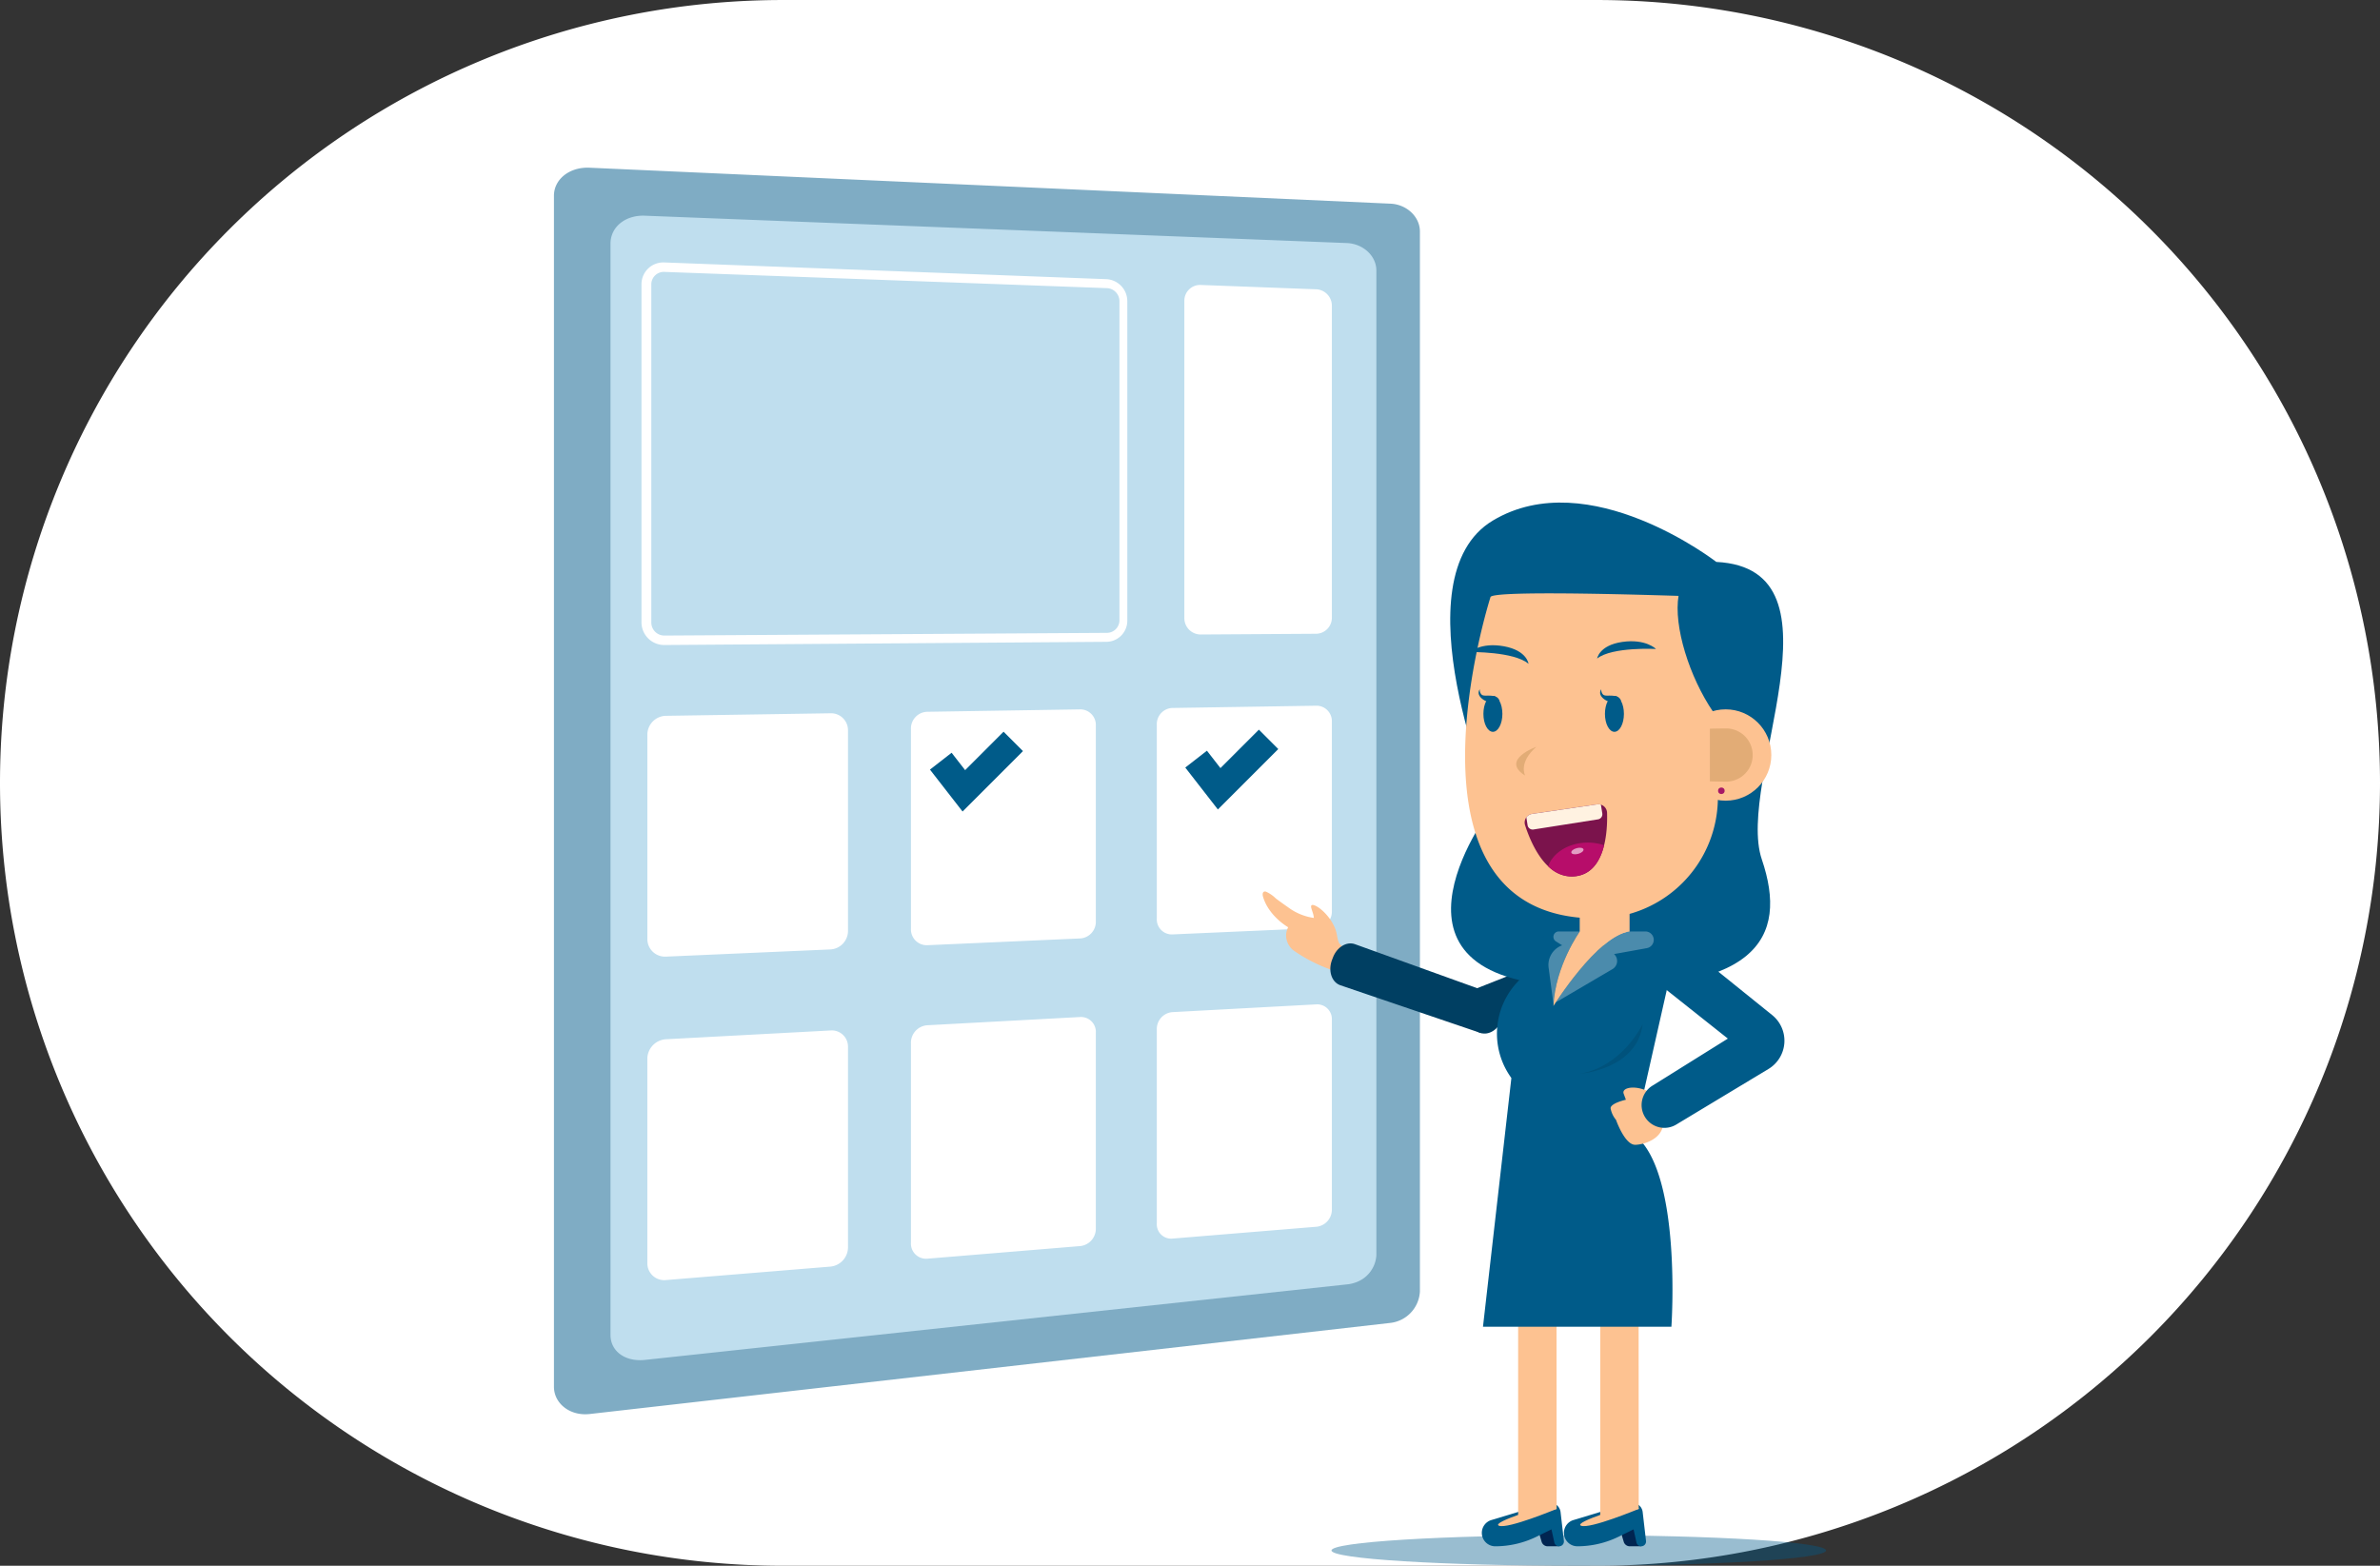 <svg xmlns="http://www.w3.org/2000/svg" id="bc4849bc-e3d8-4619-a543-9f3aabe9bcf4" data-name="Calque 1" viewBox="0 0 456 300"><rect x="0" y="0" width="456" height="300" fill="#333333" stroke="none"/><title>perso-choix-bulle</title><path id="ac41feec-9ea5-4bb2-ad05-d22a955b2514" data-name="Rectangle 52" d="M306.241,233.9h156a150,150,0,0,1,150,150h0a150,150,0,0,1-150,150h-156a150,150,0,0,1-150-150h0A150,150,0,0,1,306.241,233.9Z" transform="translate(-156.241 -233.897)" fill="#fff"></path><g id="bc07fd4e-fc7b-4915-ac68-51d6c654f993" data-name="Groupe 4466"><g id="a925c185-ca7f-4a37-b30d-fbda1341dbb5" data-name="Groupe 4465"><g id="b4ea3952-7808-4e04-9e81-646721ae913b" data-name="Groupe 4454"><path id="ebdbe855-be19-4f14-9fd7-7b1abb678b30" data-name="Trac&#xE9; 775" d="M422.677,272.922,269.2,266.03c-3.836-.172-6.825,2.211-6.825,5.372V499.6c0,3.161,3.022,5.659,6.859,5.223l153.5-17.467a6.4,6.4,0,0,0,5.557-6V278.235C428.286,275.422,425.756,273.063,422.677,272.922Z" transform="translate(-156.241 -233.897)" fill="#7facc4"></path><path id="ab3cb916-a151-4ccd-87d6-e3f3fb526599" data-name="Trac&#xE9; 776" d="M419.949,285.74V474.429a5.891,5.891,0,0,1-3.824,5.13,6.844,6.844,0,0,1-1.951.443l-134.35,14.454c-3.782.407-6.613-1.642-6.613-4.779V280.564c0-3.138,2.8-5.487,6.582-5.339l134.486,5.239C417.4,280.59,419.949,282.909,419.949,285.74Z" transform="translate(-156.241 -233.897)" fill="#bfdeee"></path></g><g id="a95344cb-8838-4b03-8575-b17e711a9e7a" data-name="Groupe 4464"><g id="f5fc080a-3d80-465d-9b3c-cd1d271d39c8" data-name="Groupe 4463"><g id="b10bbe74-dd25-434c-8607-ffb866c02a8d" data-name="Groupe 4455"><path id="b1e17aa4-1a98-41ee-a7aa-5a0a17399482" data-name="Trac&#xE9; 777" d="M368.322,356.871l-84.784.611a4.353,4.353,0,0,1-4.391-4.278V288.333a4.172,4.172,0,0,1,4.191-4.152c.056,0,.112,0,.167,0l84.782,3.206a4.233,4.233,0,0,1,3.944,4.21v61.18A4.049,4.049,0,0,1,368.322,356.871Zm-84.784-70.877a2.4,2.4,0,0,0-2.507,2.287c0,.038,0,.075,0,.113v64.8a2.5,2.5,0,0,0,2.51,2.478l84.826-.518a2.422,2.422,0,0,0,2.357-2.368V291.545a2.511,2.511,0,0,0-2.357-2.438Z" transform="translate(-156.241 -233.897)" fill="#fff"></path></g><g id="eb4b5e9c-fa25-409c-8d4b-3897f869e612" data-name="Groupe 4456"><path id="a83a4871-4f9e-4dbd-83bb-3a4a1f49d5cf" data-name="Trac&#xE9; 778" d="M408.539,289.33l-22.324-.837a3.014,3.014,0,0,0-3.056,2.971V352.3a3.128,3.128,0,0,0,3.054,3.167l22.288-.141a3.068,3.068,0,0,0,2.922-3.144V292.569A3.152,3.152,0,0,0,408.539,289.33Z" transform="translate(-156.241 -233.897)" fill="#fff"></path></g><g id="fc83939d-86d6-4870-806d-6e407c3e82cb" data-name="Groupe 4457"><path id="f72c59e1-574d-4410-ac07-3b7bf9e47ef9" data-name="Trac&#xE9; 779" d="M315.443,370.561l-31.591.488a3.625,3.625,0,0,0-3.577,3.451v39.435a3.372,3.372,0,0,0,3.486,3.254l.078,0,31.516-1.38a3.561,3.561,0,0,0,3.359-3.462V373.831a3.243,3.243,0,0,0-3.217-3.27Z" transform="translate(-156.241 -233.897)" fill="#fff"></path></g><g id="f8d5b795-b015-49a3-8d53-9a9d62533a68" data-name="Groupe 4458"><path id="a2157855-eb44-4cf5-9fd3-c7b51433ae95" data-name="Trac&#xE9; 780" d="M363.26,369.813l-29.413.463a3.213,3.213,0,0,0-3.073,3.344v38.223A3.035,3.035,0,0,0,333.682,415c.075,0,.149,0,.223,0l29.382-1.3a3.2,3.2,0,0,0,2.912-3.355V372.985a2.988,2.988,0,0,0-2.8-3.167C363.353,369.815,363.307,369.813,363.26,369.813Z" transform="translate(-156.241 -233.897)" fill="#fff"></path></g><g id="b8ad31db-0791-4b63-9ccd-2311a7d428ca" data-name="Groupe 4459"><path id="bd9ff553-0977-406d-b661-5a233de98239" data-name="Trac&#xE9; 781" d="M408.539,369.11l-27.734.435a3.1,3.1,0,0,0-2.923,3.245v37.082a2.883,2.883,0,0,0,2.694,3.058c.076,0,.151.007.226.006l27.775-1.223a3.148,3.148,0,0,0,2.846-3.254V372.191a2.957,2.957,0,0,0-2.829-3.08Z" transform="translate(-156.241 -233.897)" fill="#fff"></path></g><g id="e248afa4-f244-4a86-b113-7d19a226ae97" data-name="Groupe 4460"><path id="b4e86e1e-4ffe-4aac-a4b2-aec5737a328a" data-name="Trac&#xE9; 782" d="M315.443,431.332l-31.595,1.685a3.8,3.8,0,0,0-3.577,3.581v39.435a3.229,3.229,0,0,0,3.312,3.142c.086,0,.171-.008.256-.017l31.516-2.578a3.73,3.73,0,0,0,3.359-3.587V434.478a3.1,3.1,0,0,0-3.048-3.151C315.591,431.326,315.517,431.327,315.443,431.332Z" transform="translate(-156.241 -233.897)" fill="#fff"></path></g><g id="fff1943b-b62f-4c10-ac02-40d658dae5a3" data-name="Groupe 4461"><path id="b032997f-034d-4bb9-84ed-cbc9dd8d6df4" data-name="Trac&#xE9; 783" d="M363.26,428.755l-29.413,1.585a3.368,3.368,0,0,0-3.073,3.466V472.03a2.9,2.9,0,0,0,2.753,3.04,2.978,2.978,0,0,0,.378-.006l29.382-2.424a3.353,3.353,0,0,0,2.912-3.471V431.811a2.855,2.855,0,0,0-2.645-3.051A2.622,2.622,0,0,0,363.26,428.755Z" transform="translate(-156.241 -233.897)" fill="#fff"></path></g><g id="ac93a91a-fc55-42cb-b7b5-baf9dd41b7bf" data-name="Groupe 4462"><path id="a1c94aec-e9a4-4e68-853e-c401dbfde620" data-name="Trac&#xE9; 784" d="M408.539,426.331l-27.734,1.494a3.252,3.252,0,0,0-2.923,3.359v37.085a2.756,2.756,0,0,0,2.547,2.949,2.9,2.9,0,0,0,.373,0l27.775-2.283a3.3,3.3,0,0,0,2.846-3.363V429.3a2.825,2.825,0,0,0-2.676-2.968C408.678,426.33,408.609,426.329,408.539,426.331Z" transform="translate(-156.241 -233.897)" fill="#fff"></path></g></g></g></g></g><g id="f6dde595-8c66-4c31-adac-297b7fb4f115" data-name="Groupe 174"><ellipse id="f6cb13af-c4f9-400b-83f7-d07980858513" data-name="Ellipse 94" cx="302.489" cy="297.07" rx="47.379" ry="2.93" fill="#005b89" opacity="0.4" style="isolation:isolate"></ellipse><g id="fde5691f-9788-4b21-9531-108b44370d19" data-name="Groupe 150"><path id="ebafd5ff-138b-448c-8d43-89c6df5d5ace" data-name="Trac&#xE9; 785" d="M398.779,404.734a6.544,6.544,0,0,1,1.93,1.328c.758.563,1.523,1.118,2.3,1.654a10.784,10.784,0,0,0,4.962,2.057,4.1,4.1,0,0,0-.149-.8c-.221-.765-.553-1.444-.281-1.632.39-.274,1.849.572,3.1,2.109a9.094,9.094,0,0,1,1.329,2.164c.572,1.326.367,1.987.857,3a4.38,4.38,0,0,0,1.456,1.182l-.031.258-.141.3a8.448,8.448,0,0,0,2.28,1.517c-1.3.182-2.567.374-3.858.562l-1.047,1.34a29.945,29.945,0,0,1-7.253-3.663,3.674,3.674,0,0,1-1.579-2.886,3.571,3.571,0,0,1,.239-1.326,3.414,3.414,0,0,1,.156-.336s-3.7-2.1-4.8-5.8C398.076,405.217,398.131,404.593,398.779,404.734Z" transform="translate(-156.241 -233.897)" fill="#fdc291"></path><path id="f5d5fd2a-6922-4209-9b93-7f1033cd52e9" data-name="Trac&#xE9; 229" d="M444.114,429.031h0l-.02.058c-.71,2.048-2.6,3.262-4.223,2.71l-26.82-9.126-.113-.041c-1.594-.631-2.26-2.784-1.487-4.81l.178-.468c.759-1.99,2.629-3.123,4.213-2.552l26.641,9.593C444.061,424.964,444.784,427.018,444.114,429.031Z" transform="translate(-156.241 -233.897)" fill="#003f62"></path><path id="e12ca170-aaab-4f5b-97c7-44fdbbf47255" data-name="Trac&#xE9; 229-2" d="M455.2,421.024h0l.024.057c.818,2.008.761,3.947-.125,4.331l-14.67,6.348c-.021.009-.042.017-.064.024-.918.306-2.3-1.085-3.08-3.106l-.181-.466c-.769-1.986-.678-3.849.2-4.2l14.849-5.879C453.039,417.783,454.389,419.06,455.2,421.024Z" transform="translate(-156.241 -233.897)" fill="#003f62"></path></g><path id="e648755e-4459-4998-93fe-633ef5b87d8b" data-name="Trac&#xE9; 231" d="M493.8,398.563c5.094,14.994-.531,26.473-38.475,24.218s-13.052-34.451-13.052-34.451-18.392-43.694,0-54.7,42.807,7.932,42.807,7.932C510.991,342.855,488.708,383.568,493.8,398.563Z" transform="translate(-156.241 -233.897)" fill="#005b89"></path><g id="e16109db-3962-4474-b87b-ff1b85891949" data-name="Groupe 160"><g id="b2933f71-b2ba-4087-8869-38213ead62bf" data-name="Groupe 154"><g id="fe37c4d6-e051-4946-8469-9f664b16a07d" data-name="Groupe 151"><path id="e5ed2c0f-2c60-444c-8bce-b4fb8750b451" data-name="Trac&#xE9; 232" d="M469.455,525.685l-3.1.313.99,3.31a1.207,1.207,0,0,0,1.156.861h2.18Z" transform="translate(-156.241 -233.897)" fill="#012551"></path><path id="e3203dc1-51dc-4386-a4ae-178094182f17" data-name="Trac&#xE9; 233" d="M470.9,523.259a2.014,2.014,0,0,0-2.509-1.347h0l-10.679,3.228a2.568,2.568,0,0,0-1.826,2.458h0a2.57,2.57,0,0,0,2.569,2.568h0a17.966,17.966,0,0,0,7.913-1.838l2.859-1.4.557,2.516a.927.927,0,0,0,.906.727h0l.106-.006a.93.93,0,0,0,.815-1.029l-.64-5.526A1.906,1.906,0,0,0,470.9,523.259Z" transform="translate(-156.241 -233.897)" fill="#005b89"></path><path id="e176504e-ecc8-41be-a3d5-742aec1c746b" data-name="Trac&#xE9; 234" d="M468.52,522.307s-11.057,3.259-9.346,3.922,11.042-3.223,11.042-3.223C470.018,521.813,468.52,522.307,468.52,522.307Z" transform="translate(-156.241 -233.897)" fill="#fdc291"></path></g><g id="bfbca369-8cdf-419f-9f76-5b25f5d5d20b" data-name="Groupe 153"><g id="b1571639-17c5-4997-aa60-61ff41a3892d" data-name="Groupe 152"><path id="ac4918f9-17c7-4fae-bf32-bc0024ee7be6" data-name="Trac&#xE9; 235" d="M470.183,462.977h-7.34v61.594l7.373-1.565Z" transform="translate(-156.241 -233.897)" fill="#fdc291"></path></g></g></g><g id="aec90851-d99b-43a8-8ee4-57926e42b31f" data-name="Groupe 158"><g id="e7f77a82-e709-4811-957f-c30a0f324954" data-name="Groupe 155"><path id="a98f61a4-3495-47d1-a3b5-c284882a84e2" data-name="Trac&#xE9; 236" d="M453.724,525.685l-3.1.313.989,3.31a1.209,1.209,0,0,0,1.156.861h2.181Z" transform="translate(-156.241 -233.897)" fill="#012551"></path><path id="bc5c95af-4dce-4ea9-a700-7dab3443c172" data-name="Trac&#xE9; 237" d="M455.165,523.259a2.014,2.014,0,0,0-2.51-1.347h0l-10.676,3.229a2.567,2.567,0,0,0-1.825,2.458h0a2.568,2.568,0,0,0,2.568,2.568h0a17.966,17.966,0,0,0,7.913-1.838l2.859-1.4.557,2.516a.93.93,0,0,0,.906.727h0c.036,0,.071,0,.106-.006a.929.929,0,0,0,.815-1.028l-.636-5.524A1.881,1.881,0,0,0,455.165,523.259Z" transform="translate(-156.241 -233.897)" fill="#005b89"></path><path id="f4ea060c-1cf3-42e6-96e2-51094878db8e" data-name="Trac&#xE9; 238" d="M452.789,522.307s-11.057,3.259-9.346,3.922,11.043-3.223,11.043-3.223C454.287,521.813,452.789,522.307,452.789,522.307Z" transform="translate(-156.241 -233.897)" fill="#fdc291"></path></g><g id="e2c1dd6a-99dd-4ee8-a93b-3f5ed6ab52d6" data-name="Groupe 157"><g id="ff5507b9-e6d0-4aba-8335-529950e14d57" data-name="Groupe 156"><path id="b5ac7849-d948-4e09-9710-c65865b4ce41" data-name="Trac&#xE9; 239" d="M454.452,462.977h-7.339v61.594l7.373-1.565Z" transform="translate(-156.241 -233.897)" fill="#fdc291"></path></g></g></g><g id="ac625654-d8c1-4d5f-805a-0883542235d1" data-name="Groupe 159"><path id="b80fe9a4-7edd-44cd-8d3e-8b00732793e4" data-name="Trac&#xE9; 240" d="M454.125,412.366H474.09a3.22,3.22,0,0,1,3.144,3.933l-7.9,35c9.245,6.962,7.142,36.8,7.142,36.8h-36.1l5.439-47.636-.361-.546c-.082-.123-.162-.248-.239-.373a14.427,14.427,0,0,1,4.67-19.861h0l1.09-4.807A3.224,3.224,0,0,1,454.125,412.366Z" transform="translate(-156.241 -233.897)" fill="#005b89"></path></g><path id="e3866bef-67d1-4087-826c-62de9603edff" data-name="Trac&#xE9; 241" d="M470.982,430.078c-1.061,8.756-12.007,9.552-12.007,9.552C467.223,438.171,470.983,430.077,470.982,430.078Z" transform="translate(-156.241 -233.897)" opacity="0.1" style="isolation:isolate"></path></g><g id="a32ebaa3-be48-449a-8a20-8479b629a045" data-name="Groupe 166"><g id="b8a0a51d-1d19-4b15-82b4-c19583f72d3b" data-name="Groupe 165"><g id="e4d665c6-9741-4e54-8266-a03c57b2ac30" data-name="Groupe 164"><g id="b05c5e80-d7f9-4df7-9c9a-5412a934c07a" data-name="Groupe 163"><g id="e4de06d9-7947-485d-858e-8c9d49416f5f" data-name="Groupe 162"><g id="a8518d5f-1523-49c4-a412-4826632adbec" data-name="Groupe 161"><path id="b8c81aaf-1684-49d3-94b2-f3ac2b29844b" data-name="Trac&#xE9; 242" d="M469.563,453.243c-2.029.037-3.7-4.778-3.7-4.778a4.775,4.775,0,0,1-1.037-2.209c-.033-.992,2.93-1.648,2.93-1.648l-.426-1.155c-.426-1.156,2.057-1.71,4.665-.466a4.8,4.8,0,0,1,2.566,4.2C476.217,451.623,471.592,453.207,469.563,453.243Z" transform="translate(-156.241 -233.897)" fill="#fdc291"></path></g></g></g></g></g><path id="f5123220-8d05-4b87-a345-751ef5d65bbe" data-name="Trac&#xE9; 243" d="M471.605,413.606h0a4.5,4.5,0,0,0-.492,6.344,4.56,4.56,0,0,0,.62.6l15.559,12.343-14.465,9.029-.1.062a4.371,4.371,0,0,0-1.236,6.055v0h0a4.372,4.372,0,0,0,5.9,1.332l17.686-10.66a6.316,6.316,0,0,0,.7-10.33l-18.43-14.858A4.5,4.5,0,0,0,471.605,413.606Z" transform="translate(-156.241 -233.897)" fill="#005b89"></path></g><g id="bba26ff3-6856-4a9c-8ae6-42543490da46" data-name="Groupe 168"><rect id="bc13ef2b-5ba2-4ed1-ad69-dab35bb77f3b" data-name="Rectangle 18400" x="302.67" y="166.535" width="9.55" height="14.574" fill="#fdc291"></rect><g id="b5227395-1a05-4172-9cd7-a7f22f9b1947" data-name="Groupe 167"><path id="b920eb31-6221-4408-b58b-87e4e6d6f995" data-name="Trac&#xE9; 244" d="M454.315,425.963l10.87-6.381a1.83,1.83,0,0,0,.421-.342,1.8,1.8,0,0,0-.121-2.543h0l6.274-1.133a1.612,1.612,0,0,0-.286-3.2h-3.01C463.147,413.022,456.124,423.209,454.315,425.963Z" transform="translate(-156.241 -233.897)" fill="#4b8bac"></path><path id="fe52fc36-95f5-4b19-8712-2216d7dbb9d3" data-name="Trac&#xE9; 245" d="M452.95,419.3l.921,6.922.028-.017c.5-7.515,5.029-13.841,5.029-13.841h-4.023a1.033,1.033,0,0,0-.552,1.906l1.188.75A4,4,0,0,0,452.95,419.3Z" transform="translate(-156.241 -233.897)" fill="#4b8bac"></path></g><path id="eb4deee8-f0a1-468e-80c7-c4706c092475" data-name="Trac&#xE9; 246" d="M468.462,412.366c-6.149.758-14.59,14.284-14.59,14.284.345-7.708,5.055-14.284,5.055-14.284Z" transform="translate(-156.241 -233.897)" fill="#fdc291"></path></g><g id="a3c689ca-7ed0-45cc-8292-58db5d1d7507" data-name="Groupe 173"><path id="e91f4e38-2e5d-428a-85da-2a1a83224781" data-name="Trac&#xE9; 247" d="M441.808,348.327c0-1.665,43.575,0,43.575,0v38.3A23.192,23.192,0,0,1,462.5,409.865h-.378C422.084,409.87,441.808,348.327,441.808,348.327Z" transform="translate(-156.241 -233.897)" fill="#fdc291"></path><path id="b32c91c4-cfd4-4923-babb-7f5598112e1a" data-name="Trac&#xE9; 248" d="M486.68,343.753c15.911,5.768,2.387,31.625,2.387,31.625C478.724,367.421,470.768,337.984,486.68,343.753Z" transform="translate(-156.241 -233.897)" fill="#005b89"></path><path id="a0b58b61-7106-4071-94f5-518639b6fec9" data-name="Trac&#xE9; 249" d="M473.522,358.237s-1.975-1.989-6.439-1.347-4.839,3.183-4.839,3.183C465.134,357.794,473.522,358.237,473.522,358.237Z" transform="translate(-156.241 -233.897)" fill="#005b89"></path><path id="b7a1d1ca-ce34-4feb-8a97-52ab4dd655e1" data-name="Trac&#xE9; 250" d="M437.9,358.832s2.048-1.913,6.485-1.107,4.718,3.359,4.718,3.359C446.3,358.7,437.9,358.832,437.9,358.832Z" transform="translate(-156.241 -233.897)" fill="#005b89"></path><g id="ec3373ba-88bd-49b5-bfc5-2de75c3c0ec4" data-name="Groupe 169"><circle id="f3662bf9-6384-4bc0-9e3e-121aabcff11a" data-name="Ellipse 38" cx="330.626" cy="144.662" r="8.751" fill="#fdc291"></circle><path id="e7cdb856-8e09-4208-b886-b6c32aa6e855" data-name="Trac&#xE9; 251" d="M483.847,373.522V383.6c.24.035,3.037.059,3.287.059h.059a5.1,5.1,0,0,0-.059-10.191C486.884,373.464,484.087,373.489,483.847,373.522Z" transform="translate(-156.241 -233.897)" fill="#e2ac76"></path><circle id="bb6aed60-f89c-4783-a13b-441bc513c41e" data-name="Ellipse 39" cx="329.805" cy="151.514" r="0.627" fill="#a61866"></circle></g><g id="e117af0f-283e-4588-a23c-9c7d1830e162" data-name="Groupe 170"><ellipse id="bc576f41-91fb-40d2-8e38-f24b65b64276" data-name="Ellipse 40" cx="309.319" cy="136.777" rx="1.818" ry="3.44" fill="#005b89"></ellipse><path id="a592d0e6-ed46-4ec4-87f2-2f2bc9e973d2" data-name="Trac&#xE9; 252" d="M463.739,367.961c-1.522-1.034-.694-1.994-.694-1.994a1.281,1.281,0,0,0,.332,1c.406.369,1.034.11,2.18.269s1.252.95,1.252.95A3.145,3.145,0,0,1,463.739,367.961Z" transform="translate(-156.241 -233.897)" fill="#005b89"></path></g><g id="e1355288-48ad-4a9c-8952-683a3acbca8d" data-name="Groupe 171"><ellipse id="a3e31688-8b46-4bd3-b6b6-15d89f8bb744" data-name="Ellipse 41" cx="286.034" cy="136.777" rx="1.818" ry="3.44" fill="#005b89"></ellipse><path id="fcc8ed34-0265-4f51-ba70-16aae072d776" data-name="Trac&#xE9; 253" d="M440.456,367.961c-1.522-1.034-.694-1.994-.694-1.994a1.281,1.281,0,0,0,.332,1c.406.369,1.034.11,2.18.269s1.252.95,1.252.95A3.148,3.148,0,0,1,440.456,367.961Z" transform="translate(-156.241 -233.897)" fill="#005b89"></path></g><path id="eedb9cf7-0df7-482b-9c62-a5746871d774" data-name="Trac&#xE9; 254" d="M448.458,382.5c-4.853-3.023,2.139-5.512,2.139-5.512C447.087,380.071,448.458,382.5,448.458,382.5Z" transform="translate(-156.241 -233.897)" fill="#e2ac76"></path><g id="bbe27dfe-efe0-445b-8415-d75de97c82e3" data-name="Groupe 172"><path id="bf16bb21-c2a3-41b4-b7da-1f1f7da90840" data-name="Trac&#xE9; 255" d="M462.428,388a1.673,1.673,0,0,1,1.721,1.625c.107,3.654-.34,11.447-6.007,12.161-5.607.706-8.582-6.3-9.7-9.779a1.78,1.78,0,0,1-.063-.269,1.673,1.673,0,0,1,1.411-1.9h0l12.441-1.825A1.391,1.391,0,0,1,462.428,388Z" transform="translate(-156.241 -233.897)" fill="#7b134c"></path><path id="e1aa644a-f746-4082-b5f4-f7f5e55e320b" data-name="Trac&#xE9; 256" d="M452.864,399.877a6.336,6.336,0,0,0,5.278,1.9c3.189-.4,4.724-3.045,5.439-5.931a9.7,9.7,0,0,0-3.129-.507C456.828,395.344,453.777,397.264,452.864,399.877Z" transform="translate(-156.241 -233.897)" fill="#b70d6a"></path><path id="effa66e6-fcc0-4b23-a91c-825669f07956" data-name="Trac&#xE9; 257" d="M458.319,396.407c.643-.175,1.231-.074,1.313.226s-.372.687-1.016.862-1.23.075-1.313-.225S457.676,396.583,458.319,396.407Z" transform="translate(-156.241 -233.897)" fill="#e29dc3"></path><path id="ad578bd0-c2a3-45d2-93dc-81163df957a0" data-name="Trac&#xE9; 258" d="M449.793,389.842l12.439-1.826a1.6,1.6,0,0,1,.74.06l.264,1.68a.989.989,0,0,1-.822,1.13l-12.362,1.943a.99.99,0,0,1-1.13-.818l-.239-1.507A1.684,1.684,0,0,1,449.793,389.842Z" transform="translate(-156.241 -233.897)" fill="#fff2e1"></path></g></g></g><path id="f5bdfa31-ca46-46fb-8f6e-c1d7f70e4541" data-name="Trac&#xE9; 786" d="M389.581,388.992l-6.246-8.031,4.148-3.227,2.591,3.331,7.363-7.364,3.716,3.717Z" transform="translate(-156.241 -233.897)" fill="#005b89"></path><path id="a8d738b6-6551-4c3d-a338-6eee03d5436d" data-name="Trac&#xE9; 787" d="M340.664,389.384l-6.246-8.031,4.149-3.227,2.591,3.331,7.364-7.364,3.716,3.717Z" transform="translate(-156.241 -233.897)" fill="#005b89"></path></svg>